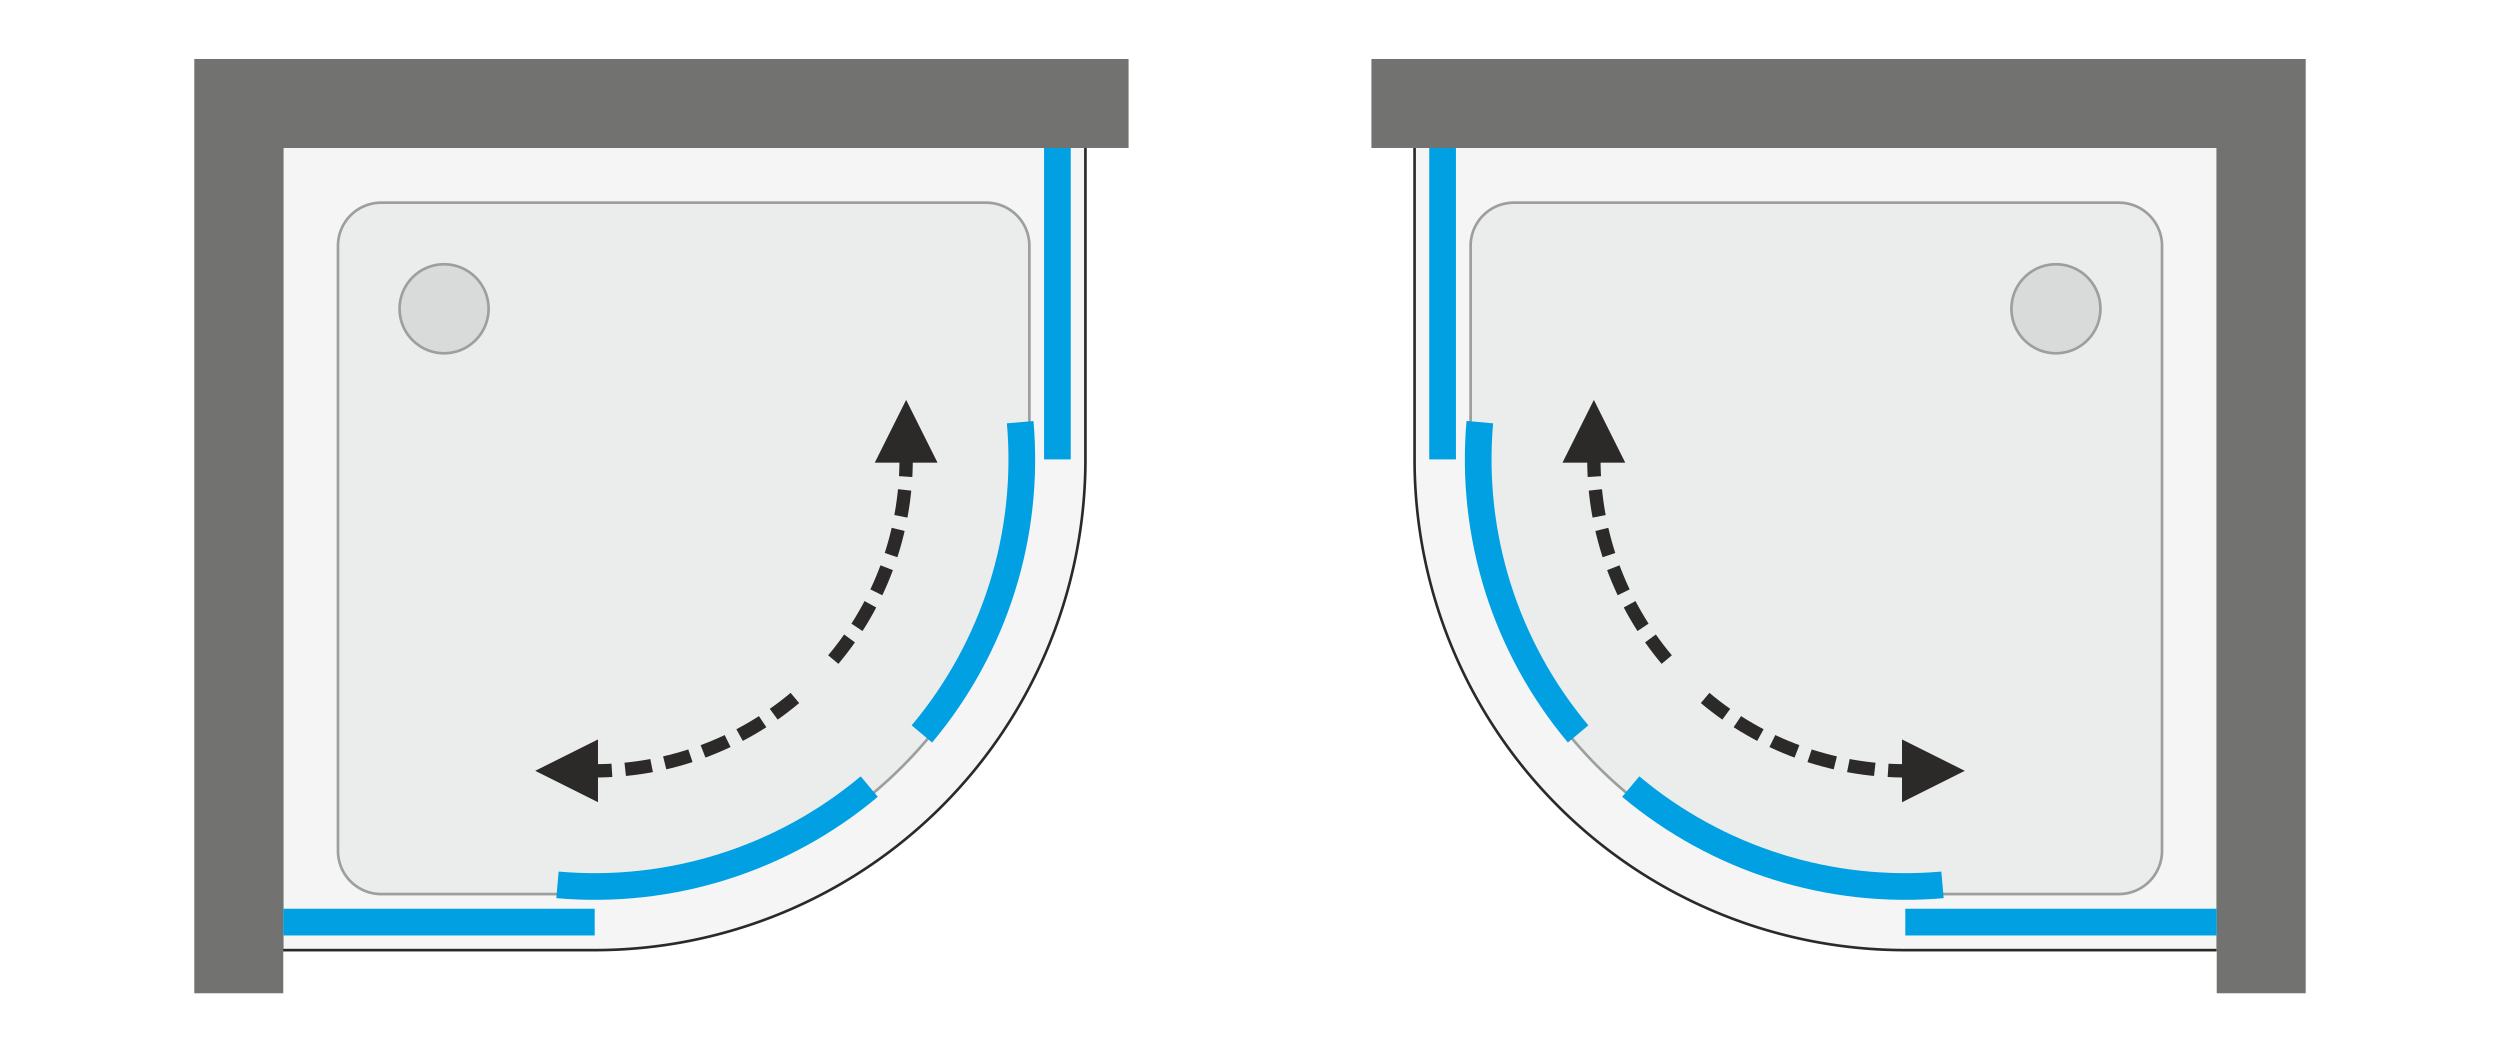 <svg xmlns="http://www.w3.org/2000/svg" xmlns:v="https://vecta.io/nano" width="2124" height="894" viewBox="0 0 2124 893.78" fill-rule="evenodd"><style><![CDATA[.D{fill-rule:nonzero}.E{fill:#2b2a29}.F{fill:#9d9e9e}]]></style><path d="M0 0h2124v893.78H0z" fill="#fff"></path><path d="M505.26 805.98c110.27 0 216.03-43.81 294-121.78 77.98-77.98 121.78-183.73 121.78-294.01V125.6H240.67v680.38h264.59z" fill="#f5f5f5" class="D"></path><path d="M505.26 805.98c110.27 0 216.03-43.81 294-121.78 77.98-77.98 121.78-183.73 121.78-294.01V125.6H240.67v680.38h264.59zm159.97-29.56a418.02 418.02 0 0 1-159.97 31.82H240.67h-2.27v-2.26V125.6v-2.27h2.27 680.37 2.27v2.27 264.59a417.89 417.89 0 0 1-31.83 159.98 417.93 417.93 0 0 1-90.62 135.63c-39.19 39.19-85.37 69.8-135.63 90.62z" class="E"></path><g class="D"><path d="M240.67 843.77V125.6h718.17V50H165.07v793.77z" fill="#727271"></path><path d="M323.83 760.62h181.43a370.43 370.43 0 0 0 261.93-108.5 370.42 370.42 0 0 0 108.49-261.93V208.76a37.79 37.79 0 0 0-11.07-26.73c-7.09-7.09-16.7-11.07-26.72-11.07H323.83a37.79 37.79 0 0 0-37.8 37.8v514.06a37.81 37.81 0 0 0 11.07 26.73c7.09 7.08 16.7 11.07 26.73 11.07z" fill="#ebecec"></path></g><path d="M323.83 758.35h181.43a368.13 368.13 0 0 0 140.89-28.02 367.85 367.85 0 0 0 119.43-79.81c34.54-34.53 61.5-75.2 79.82-119.43a368.22 368.22 0 0 0 28.02-140.9V208.76a35.64 35.64 0 0 0-2.7-13.61 35.71 35.71 0 0 0-7.71-11.52c-3.34-3.34-7.26-5.94-11.52-7.7-4.26-1.77-8.88-2.7-13.6-2.7H323.83c-4.73 0-9.35.93-13.61 2.7a35.36 35.36 0 0 0-11.52 7.7h-.01c-3.33 3.33-5.93 7.26-7.7 11.52a35.64 35.64 0 0 0-2.7 13.61v514.06c0 4.72.94 9.34 2.7 13.61 1.77 4.25 4.37 8.17 7.71 11.51s7.26 5.95 11.52 7.71a35.64 35.64 0 0 0 13.61 2.7zm0 2.27h181.43a370.43 370.43 0 0 0 261.93-108.5 370.42 370.42 0 0 0 108.49-261.93V208.76a37.79 37.79 0 0 0-11.07-26.73c-7.09-7.09-16.7-11.07-26.72-11.07H323.83a37.79 37.79 0 0 0-37.8 37.8v514.06a37.81 37.81 0 0 0 11.07 26.73c7.09 7.08 16.7 11.07 26.73 11.07z" class="F"></path><g class="D"><path d="M855.45 359.55l22.59-1.97.7 9.26.46 9.26.23 9.25.01 9.23-.22 9.21-.45 9.19-.67 9.17-.9 9.12-1.11 9.1-1.34 9.06-1.56 9.01-1.78 8.97-1.99 8.91-2.21 8.86-2.43 8.8-2.63 8.74-2.85 8.67-3.07 8.6-3.27 8.52-3.48 8.45-3.68 8.36-3.9 8.28-4.1 8.18-4.3 8.1-4.5 7.99-4.7 7.89-4.91 7.78-5.1 7.68-5.3 7.56-5.5 7.44-5.69 7.32-5.88 7.19-17.38-14.58 5.53-6.76 5.35-6.87 5.16-6.99 4.98-7.1 4.79-7.21 4.61-7.31 4.42-7.42 4.23-7.5 4.04-7.61 3.85-7.68 3.66-7.78 3.46-7.86 3.27-7.93 3.07-8.01 2.88-8.08 2.68-8.14 2.47-8.21 2.28-8.27 2.08-8.32 1.87-8.37 1.67-8.43 1.46-8.46 1.26-8.51 1.05-8.55.84-8.57.63-8.61.42-8.63.21-8.65v-8.68l-.22-8.68-.44-8.7zM731.22 659.48l14.57 17.37-7.19 5.88-7.32 5.7-7.44 5.49-7.56 5.3-7.67 5.1-7.78 4.91-7.89 4.7-8 4.51-8.09 4.3-8.18 4.1-8.28 3.89-8.36 3.68-8.45 3.48-8.52 3.28-8.6 3.06-8.68 2.85-8.73 2.64-8.8 2.42-8.86 2.21-8.92 2-8.96 1.77-9.02 1.56-9.05 1.34-9.1 1.12-9.13.89-9.16.67-9.19.45-9.21.22h-9.23l-9.25-.24-9.26-.46-9.27-.7 1.98-22.59 8.71.65 8.69.44 8.69.22 8.67.01 8.66-.21 8.63-.42 8.61-.63 8.57-.85 8.55-1.04 8.5-1.26 8.47-1.47 8.42-1.66 8.38-1.88 8.32-2.08 8.27-2.27 8.2-2.48 8.15-2.68 8.08-2.87 8.01-3.08 7.93-3.27 7.86-3.46 7.77-3.66 7.69-3.85 7.6-4.04 7.51-4.23 7.41-4.42 7.31-4.6 7.21-4.8 7.1-4.98 6.99-5.16 6.88-5.35zm155.8-533.88h22.68v8.27 8.27 8.27 8.26 8.27 8.27 8.27 8.27 8.27 8.27 8.26 8.27 8.27 8.27 8.27 8.27 8.26 8.27 8.27 8.27 8.27 8.27 8.27 8.26 8.27 8.27 8.27 8.27 8.27 8.26 8.27 8.27h-22.68v-8.27-8.27-8.26-8.27-8.27-8.27-8.27-8.27-8.26-8.27-8.27-8.27-8.27-8.27-8.27-8.26-8.27-8.27-8.27-8.27-8.27-8.26-8.27-8.27-8.27-8.27-8.27-8.27-8.26-8.27-8.27zM505.26 771.96v22.68h-8.27-8.27-8.27-8.27-8.26-8.27-8.27-8.27-8.27-8.27-8.26-8.27-8.27-8.27-8.27-8.27-8.26-8.27-8.27-8.27-8.27-8.27-8.27-8.26-8.27-8.27-8.27-8.27-8.27-8.26-8.27-8.27v-22.68h8.27 8.27 8.26 8.27 8.27 8.27 8.27 8.27 8.26 8.27 8.27 8.27 8.27 8.27 8.27 8.26 8.27 8.27 8.27 8.27 8.27 8.26 8.27 8.27 8.27 8.27 8.27 8.26 8.27 8.27 8.27z" fill="#00a0e3"></path><path d="M415.08 262.21c0-10.04-3.97-19.62-11.07-26.72s-16.69-11.08-26.73-11.08-19.63 3.98-26.73 11.08c-7.1 7.09-11.07 16.68-11.07 26.72a37.75 37.75 0 1 0 75.6 0z" fill="#d9dada"></path><path d="M403.21 236.29l1.6-1.61h0l.68.7.65.7.64.73.62.73.6.75.58.76.56.78.54.79.52.8.5.81.47.82.46.83.44.84.42.86.39.86.37.87.36.89.33.88.31.9.28.91.27.91.24.92.22.93.2.93.18.94.15.94.13.95.1.95.09.96.06.96.03.97.01.96h-2.26l-.02-.91-.03-.91-.05-.9-.08-.9-.1-.9-.13-.9-.14-.89-.16-.88-.19-.88-.21-.87-.23-.86-.25-.86-.27-.86-.29-.84-.31-.84-.33-.83-.35-.82-.38-.81-.39-.8-.41-.8-.43-.78-.45-.78-.47-.76-.49-.75-.51-.75-.52-.73-.55-.71-.56-.71-.59-.69-.6-.68-.62-.67-.63-.65h0zm-25.93-10.74v-2.27h0l.97.01.96.04.96.06.96.08.96.11.94.13.95.15.94.17.93.2.93.22.92.25.91.26.9.29.9.31.89.33.88.35.87.37.87.4.85.42.84.43.84.46.82.48.81.5.8.52.79.54.77.56.76.58.75.6.74.61.72.64.71.66.69.67-1.6 1.61-.66-.64-.66-.62-.68-.6-.69-.58-.71-.57-.72-.54-.73-.53-.74-.5-.75-.49-.77-.47-.77-.45-.78-.44-.8-.41-.8-.39-.81-.37-.83-.35-.82-.34-.84-.31-.85-.29-.85-.27-.86-.25-.87-.23-.87-.2-.88-.19-.88-.17-.89-.14-.89-.12-.9-.1-.9-.08-.91-.06-.91-.03-.91-.01h0zm-25.92 10.74l-1.61-1.61h0l.69-.67.71-.66.72-.64.74-.61.75-.6.76-.58.78-.56.78-.54.8-.52.81-.5.83-.48.83-.46.84-.44.86-.41.86-.4.87-.37.88-.35.89-.33.9-.31.9-.29.92-.26.92-.25.92-.22.94-.2.93-.17.95-.15.95-.13.95-.11.96-.08.96-.06.96-.04.97-.01v2.27l-.91.01-.91.03-.91.06-.9.08-.9.1-.89.12-.89.14-.88.17-.88.19-.87.2-.87.23-.86.25-.85.27-.84.29-.84.31-.83.34-.82.35-.82.37-.8.39-.79.41-.79.44-.77.45-.76.46-.76.49-.74.51-.73.53-.72.54-.7.57-.7.58-.67.6-.67.62-.65.64h0zm-10.74 25.92h-2.27 0l.01-.96.04-.97.06-.96.08-.96.1-.95.13-.95.16-.94.17-.94.2-.93.22-.93.24-.92.27-.91.29-.91.3-.9.34-.89.35-.88.37-.87.4-.86.41-.86.44-.84.46-.83.48-.82.5-.82.52-.79.53-.79.56-.78.58-.76.6-.75.62-.74.64-.72.66-.7.67-.7 1.61 1.61-.64.65-.62.67-.6.68-.58.69-.57.7-.54.72-.53.73-.51.74-.49.76-.47.76-.45.77-.43.79-.41.79-.39.81-.37.81-.36.82-.33.83-.31.84-.29.84-.27.86-.25.86-.23.86-.21.87-.19.88-.16.89-.14.88-.12.9-.11.9-.07.9-.06.9-.03.91-.01.91h0zm10.73 25.93l-1.6 1.6h0l-.68-.69-.65-.71-.64-.72-.62-.73-.6-.75-.58-.77-.56-.77-.53-.79-.52-.8-.5-.81-.48-.82-.46-.83-.44-.85-.41-.85-.4-.86-.37-.88-.35-.88-.34-.89-.3-.9-.29-.9-.27-.91-.24-.92-.22-.93-.2-.93-.17-.94-.16-.94-.13-.95-.1-.95-.08-.96-.06-.96-.04-.97-.01-.97h2.27l.01.92.03.91.06.9.07.9.11.9.12.89.14.89.16.88.19.88.21.87.23.87.25.86.27.85.29.85.31.84.33.83.35.82.38.81.39.8.41.8.43.78.45.78.47.76.49.75.51.74.53.73.54.72.57.71.58.69.6.68.62.67.63.65h0zm25.93 10.74v2.27h0l-.97-.02-.96-.03-.96-.06-.96-.08-.95-.11-.95-.13-.95-.15-.93-.18-.94-.19-.92-.23-.92-.24-.92-.26-.9-.29-.9-.31-.89-.33-.88-.35-.87-.38-.87-.39-.85-.42-.84-.44-.84-.45-.82-.48-.81-.5-.8-.52-.78-.54-.78-.56-.76-.58-.75-.6-.74-.62-.72-.63-.71-.66-.69-.68 1.6-1.6.66.64.66.62.68.6.7.58.7.56.72.55.73.53.74.5.75.49.77.47.77.45.79.43.79.41.8.4.82.37.82.35.83.33.84.31.84.3.85.27.86.25.87.22.87.21.88.19.88.16.89.15.89.12.9.1.9.08.91.05.91.04.91.01h0zm25.93-10.74l1.6 1.6h0l-.69.68-.71.66-.72.63-.74.62-.75.6-.76.58-.78.56-.78.54-.8.52-.81.5-.82.48-.84.45-.84.44-.85.42-.87.39-.87.38-.88.35-.89.33-.9.31-.9.29-.92.26-.92.24-.92.23-.93.19-.94.18-.95.15-.95.13-.95.11-.96.08-.96.06-.96.03-.97.02v-2.27l.91-.01.91-.04.91-.05.9-.08.9-.1.89-.12.89-.15.88-.16.88-.19.87-.21.87-.22.86-.25.85-.27.85-.3.83-.31.83-.33.82-.35.82-.37.8-.39.8-.42.78-.43.77-.45.77-.47.75-.49.74-.5.73-.53.72-.55.7-.56.7-.58.68-.6.66-.62.66-.64h0zm10.74-25.93h2.26 0l-.01.97-.03.97-.06.96-.09.96-.1.95-.13.95-.15.94-.18.94-.2.93-.22.93-.24.92-.27.91-.28.91-.31.89-.33.89-.36.88-.37.88-.4.86-.41.85-.44.85-.46.83-.48.82-.49.81-.52.8-.54.79-.56.77-.58.77-.6.75-.62.73-.64.72-.65.71-.68.69-1.6-1.6.63-.65.62-.67.6-.68.59-.69.56-.71.54-.72.53-.73.51-.74.49-.75.47-.76.45-.78.43-.78.41-.8.39-.8.38-.81.35-.82.33-.83.31-.84.29-.84.27-.86.25-.86.23-.86.21-.88.19-.88.16-.88.14-.89.13-.89.1-.9.08-.9.05-.9.03-.91.02-.92h0z" class="F"></path><path d="M660.7 611.27l-6.7-9.15 4.26-3.05 4.54-3.4 4.48-3.52 4.41-3.61 7.29 8.68-4.6 3.78-4.68 3.66-4.74 3.56-4.26 3.05zm-29.64 18.1l-5.45-9.94 4.04-2.16 4.92-2.76 4.86-2.87 4.8-2.98.56-.37 6.29 9.43-.76.5-5.02 3.12-5.07 2.99-5.13 2.89-4.04 2.15zm-31.72 14.16l-4.11-10.57 3.84-1.44 5.22-2.1 5.17-2.2 5.13-2.32 1.09-.53 5.01 10.18-1.32.63-5.34 2.42-5.4 2.3-5.45 2.19-3.84 1.44zm-33.27 9.98l-2.7-11.02 3.55-.83 5.45-1.4 5.42-1.51 5.38-1.64 1.58-.52 3.65 10.74-1.82.6-5.61 1.7-5.66 1.59-5.69 1.46-3.55.83zm-34.27 5.62l-1.24-11.27 3.05-.3 5.61-.68 5.6-.81 5.57-.92 2.12-.4 2.22 11.12-2.37.45-5.81.96-5.84.84-5.86.71-3.05.3zm-26.54 1.32v-11.34l5.7-.06 5.69-.19 2.85-.16.74 11.32-3.1.17-5.93.2-5.95.06zm-50.55-5.67l53.34-26.67v53.33l-53.34-26.66zm271.62-109.14l-3.04 4.25-3.56 4.75-3.66 4.67-3.78 4.6-8.69-7.29 3.62-4.41 3.51-4.48 3.41-4.54 3.05-4.26 9.14 6.71zm18.11-29.65l-2.16 4.05-2.88 5.13-3 5.07-3.11 5.01-.5.77-9.43-6.3.36-.56 2.99-4.8 2.87-4.86 2.76-4.91 2.16-4.05 9.94 5.45zm14.16-31.71l-1.45 3.83-2.18 5.45-2.3 5.4-2.42 5.35-.64 1.32-10.17-5.01.53-1.1 2.32-5.12 2.2-5.18 2.09-5.21 1.45-3.84 10.57 4.11zm9.97-33.27l-.83 3.55-1.46 5.68-1.58 5.66-1.71 5.61-.59 1.82-10.74-3.64.52-1.59 1.63-5.38 1.52-5.41 1.4-5.45.83-3.55 11.01 2.7zm5.63-34.28l-.31 3.05-.7 5.87-.84 5.83-.97 5.82-.44 2.37-11.12-2.22.4-2.13.92-5.57.8-5.59.68-5.62.31-3.05 11.27 1.24zm1.32-26.54l-.07 5.95-.19 5.94-.17 3.1-11.32-.75.16-2.85.19-5.69.06-5.7h11.34zm-5.67-50.55l26.68 53.34h-53.34l26.66-53.34z" class="E"></path><path d="M1618.74 805.98c-110.27 0-216.03-43.81-294-121.78-77.98-77.98-121.79-183.73-121.79-294.01V125.6h680.38v680.38h-264.59z" fill="#f5f5f5"></path></g><path d="M1458.76 776.42c50.25 20.81 104.55 31.82 159.98 31.82h264.59v-2.26h-264.59c-110.27 0-216.03-43.81-294-121.78-77.98-77.98-121.79-183.73-121.79-294.01V125.6h-2.26v264.59a418.07 418.07 0 0 0 31.82 159.98c20.82 50.25 51.43 96.44 90.62 135.63s85.38 69.8 135.63 90.62zm424.57 29.56h2.27V125.6h-2.27v680.38zm0-680.38v-2.27h-680.38v2.27h680.38z" class="E"></path><g class="D"><path d="M1883.33 843.77V125.6h-718.18V50h793.78v793.77z" fill="#727271"></path><path d="M1800.17 760.62h-181.43a370.43 370.43 0 0 1-370.43-370.43V208.76a37.79 37.79 0 0 1 11.07-26.73 37.81 37.81 0 0 1 26.73-11.07h514.06a37.79 37.79 0 0 1 37.8 37.8v514.06a37.81 37.81 0 0 1-11.07 26.73c-7.09 7.08-16.7 11.07-26.73 11.07z" fill="#ebecec"></path></g><path d="M1800.17 758.35h-181.43a368.18 368.18 0 0 1-140.9-28.02c-44.23-18.32-84.9-45.28-119.43-79.81s-61.49-75.2-79.81-119.43a368.22 368.22 0 0 1-28.02-140.9V208.76a35.64 35.64 0 0 1 2.7-13.61c1.76-4.25 4.37-8.18 7.71-11.52s7.26-5.94 11.52-7.7c4.26-1.77 8.88-2.7 13.6-2.7h514.06a35.53 35.53 0 0 1 13.61 2.7 35.32 35.32 0 0 1 11.51 7.7l1.61-1.6a37.79 37.79 0 0 1 11.07 26.73v514.06a37.81 37.81 0 0 1-11.07 26.73c-7.09 7.08-16.7 11.07-26.73 11.07h-181.43a370.43 370.43 0 0 1-370.43-370.43V208.76a37.79 37.79 0 0 1 11.07-26.73 37.81 37.81 0 0 1 26.73-11.07h514.06a37.79 37.79 0 0 1 26.73 11.07l-1.6 1.6c3.33 3.33 5.94 7.26 7.7 11.52 1.77 4.26 2.7 8.88 2.7 13.61v514.06a35.53 35.53 0 0 1-2.7 13.61c-1.76 4.25-4.37 8.17-7.7 11.51-3.34 3.34-7.27 5.95-11.52 7.71-4.27 1.76-8.89 2.7-13.61 2.7z" class="F"></path><g class="D"><path d="M1268.55 359.55l-.66 8.71-.43 8.7-.22 8.68-.01 8.68.21 8.65.42 8.63.63 8.61.84 8.57 1.05 8.55 1.26 8.51 1.47 8.46 1.66 8.43 1.88 8.37 2.08 8.32 2.27 8.27 2.48 8.21 2.68 8.14 2.87 8.08 3.08 8.01 3.27 7.93 3.46 7.86 3.66 7.78 3.85 7.68 4.04 7.61 4.23 7.5 4.42 7.42 4.6 7.31 4.8 7.21 4.98 7.1 5.16 6.99 5.34 6.87 5.53 6.76-17.37 14.58-5.89-7.19-5.69-7.32-5.49-7.44-5.3-7.56-5.1-7.68-4.91-7.78-4.7-7.89-4.51-7.99-4.3-8.1-4.1-8.18-3.89-8.28-3.69-8.36-3.48-8.45-3.27-8.52-3.06-8.6-2.85-8.67-2.64-8.74-2.42-8.8-2.21-8.86-2-8.91-1.77-8.97-1.56-9.01-1.34-9.06-1.12-9.1-.89-9.12-.67-9.17-.45-9.19-.22-9.21v-9.23l.24-9.25.46-9.26.7-9.26zm124.23 299.93l6.76 5.52 6.87 5.35 6.99 5.16 7.1 4.98 7.21 4.8 7.31 4.6 7.41 4.42 7.51 4.23 7.6 4.04 7.69 3.85 7.78 3.66 7.86 3.46 7.93 3.27 8.01 3.08 8.08 2.87 8.14 2.68 8.21 2.48 8.27 2.27 8.32 2.08 8.37 1.88 8.43 1.66 8.46 1.47 8.51 1.26 8.54 1.04 8.58.85 8.61.63 8.63.42 8.65.21 8.68-.01 8.68-.22 8.7-.44 8.7-.65 1.98 22.59-9.26.7-9.26.46-9.25.24h-9.23l-9.21-.22-9.19-.45-9.17-.67-9.13-.89-9.09-1.12-9.06-1.34-9.01-1.56-8.97-1.77-8.91-2-8.86-2.21-8.8-2.42-8.74-2.64-8.67-2.85-8.6-3.06-8.52-3.28-8.45-3.48-8.36-3.68-8.28-3.89-8.18-4.1-8.1-4.3-7.99-4.51-7.89-4.7-7.79-4.91-7.67-5.1-7.56-5.3-7.44-5.49-7.32-5.7-7.19-5.88zM1236.97 125.6v8.27 8.27 8.27 8.26 8.27 8.27 8.27 8.27 8.27 8.27 8.26 8.27 8.27 8.27 8.27 8.27 8.26 8.27 8.27 8.27 8.27 8.27 8.27 8.26 8.27 8.27 8.27 8.27 8.27 8.26 8.27 8.27h-22.68v-8.27-8.27-8.26-8.27-8.27-8.27-8.27-8.27-8.26-8.27-8.27-8.27-8.27-8.27-8.27-8.26-8.27-8.27-8.27-8.27-8.27-8.26-8.27-8.27-8.27-8.27-8.27-8.27-8.26-8.27-8.27-8.27zm381.77 646.36h8.27 8.26 8.27 8.27 8.27 8.27 8.27 8.27 8.26 8.27 8.27 8.27 8.27 8.27 8.26 8.27 8.27 8.27 8.27 8.27 8.27 8.26 8.27 8.27 8.27 8.27 8.27 8.26 8.27 8.27 8.27 8.27v22.68h-8.27-8.27-8.27-8.27-8.26-8.27-8.27-8.27-8.27-8.27-8.26-8.27-8.27-8.27-8.27-8.27-8.27-8.26-8.27-8.27-8.27-8.27-8.27-8.26-8.27-8.27-8.27-8.27-8.27-8.27-8.26-8.27z" fill="#00a0e3"></path><path d="M1708.92 262.21c0-10.04 3.97-19.62 11.07-26.72s16.69-11.08 26.73-11.08 19.62 3.98 26.72 11.08c7.1 7.09 11.07 16.68 11.07 26.72a37.75 37.75 0 0 1-11.07 26.73c-7.1 7.1-16.68 11.07-26.72 11.07a37.75 37.75 0 0 1-37.8-37.8z" fill="#d9dada"></path><path d="M1720.79 236.29h0l-.64.65-.62.67-.6.68-.58.69-.56.71-.55.71-.53.73-.5.75-.49.75-.47.76-.45.78-.43.78-.42.8-.39.8-.37.81-.35.82-.33.83-.32.84-.29.84-.27.86-.25.86-.23.86-.2.87-.19.88-.16.88-.15.89-.12.9-.1.9-.08.9-.05.9-.04.91-.01.91h-2.27l.01-.96.04-.97.06-.96.08-.96.11-.95.13-.95.15-.94.18-.94.19-.93.22-.93.25-.92.26-.91.29-.91.31-.9.33-.88.35-.89.38-.87.39-.86.42-.86.44-.84.45-.83.48-.82.5-.81.52-.8.54-.79.56-.78.58-.76.6-.75.62-.73.63-.73.66-.7.68-.7h0l1.6 1.61zm25.93-10.74h0l-.92.01-.91.03-.9.06-.9.08-.9.1-.89.12-.89.14-.89.17-.87.19-.88.2-.86.23-.86.25-.86.27-.84.29-.84.31-.83.34-.82.35-.81.37-.8.39-.8.41-.78.44-.78.45-.76.47-.75.49-.75.5-.73.53-.71.54-.71.57-.69.58-.68.6-.67.62-.65.64-1.6-1.61.69-.67.71-.66.72-.64.73-.61.75-.6.77-.58.77-.56.79-.54.8-.52.81-.5.82-.48.83-.46.85-.43.85-.42.86-.4.87-.37.89-.35.89-.33.89-.31.91-.29.91-.26.92-.25.93-.22.93-.2.94-.17.94-.15.95-.13.95-.11.96-.08.96-.06.97-.04.97-.01h0v2.27zm25.92 10.74h0l-.65-.64-.67-.62-.68-.6-.69-.58-.71-.57-.71-.54-.73-.53-.75-.51-.75-.49-.76-.46-.78-.45-.78-.44-.79-.41-.81-.39-.81-.37-.82-.35-.83-.34-.84-.31-.84-.29-.86-.27-.86-.25-.86-.23-.87-.2-.88-.19-.89-.17-.88-.14-.9-.12-.9-.1-.9-.08-.9-.06-.91-.03-.91-.01v-2.27l.96.01.97.04.96.06.96.08.95.11.95.13.94.15.94.17.93.2.93.22.92.25.91.26.91.29.9.31.88.33.89.35.87.37.86.4.86.41.84.44.83.46.82.48.81.5.8.52.79.54.78.56.76.58.75.6.73.61.73.64.7.66.69.67h0l-1.6 1.61zm10.74 25.92h0l-.01-.91-.03-.91-.06-.9-.08-.9-.1-.9-.12-.9-.14-.88-.17-.89-.19-.88-.2-.87-.23-.86-.25-.86-.27-.86-.29-.84-.32-.84-.33-.83-.35-.82-.37-.81-.39-.81-.41-.79-.44-.79-.45-.77-.47-.76-.49-.76-.5-.74-.53-.73-.55-.72-.56-.7-.58-.69-.6-.68-.62-.67-.64-.65 1.6-1.61.68.7.66.7.64.72.61.74.6.75.58.76.56.78.54.79.52.79.5.82.48.82.46.83.43.84.42.86.39.86.38.87.35.88.33.89.31.9.29.91.26.91.25.92.22.93.19.93.18.94.15.94.13.95.11.95.08.96.06.96.04.97.01.96h0-2.27zm-10.74 25.93h0l.64-.65.62-.67.6-.68.58-.69.57-.71.54-.72.53-.73.51-.74.49-.75.46-.76.45-.78.44-.78.41-.8.39-.8.37-.81.35-.82.33-.83.32-.84.29-.85.27-.85.25-.86.23-.87.2-.87.19-.88.17-.88.14-.89.12-.89.1-.9.08-.9.06-.9.03-.91.01-.92h2.27l-.01.97-.04.97-.06.96-.08.96-.11.95-.13.95-.15.94-.18.94-.19.93-.22.93-.25.92-.26.91-.29.9-.31.9-.33.89-.35.88-.37.88-.4.86-.42.85-.43.85-.46.83-.48.82-.5.81-.52.8-.54.79-.56.77-.58.77-.6.75-.61.73-.64.72-.66.71-.67.69h0l-1.61-1.6zm-25.92 10.74h0l.91-.01.91-.04.9-.05.9-.08.9-.1.9-.12.88-.15.89-.16.88-.19.87-.21.86-.22.86-.25.86-.27.84-.3.84-.31.83-.33.82-.35.81-.37.81-.4.79-.41.78-.43.78-.45.76-.47.75-.49.75-.5.73-.53.71-.55.71-.56.69-.58.68-.6.67-.62.65-.64 1.61 1.6-.7.68-.7.66-.73.63-.73.62-.75.6-.76.58-.78.56-.79.54-.8.52-.81.5-.82.48-.83.45-.85.44-.85.42-.86.39-.87.38-.88.35-.89.33-.9.31-.91.29-.91.26-.92.24-.93.23-.93.19-.94.18-.94.15-.95.13-.95.11-.96.08-.96.06-.97.03-.96.02h0v-2.27zm-25.93-10.74h0l.65.64.67.62.68.6.69.58.71.56.72.55.73.53.74.5.75.49.76.47.78.45.78.43.8.42.8.39.81.37.82.35.83.33.84.31.85.3.85.27.86.25.87.22.87.21.87.19.89.16.89.15.89.12.9.1.9.08.9.05.91.04.92.01v2.27l-.97-.02-.97-.03-.96-.06-.96-.08-.95-.11-.95-.13-.94-.15-.94-.18-.93-.19-.93-.23-.92-.24-.91-.26-.91-.29-.89-.31-.89-.33-.88-.35-.88-.38-.86-.39-.85-.42-.85-.44-.83-.45-.82-.48-.81-.5-.8-.52-.79-.54-.77-.56-.77-.58-.75-.6-.73-.62-.72-.63-.71-.66-.69-.68h0l1.6-1.6zm-10.74-25.93h0l.01.92.04.91.05.9.08.9.1.9.12.89.15.89.16.88.19.88.2.88.23.86.25.86.27.86.29.84.32.84.33.83.35.82.37.81.39.8.42.8.43.78.45.78.47.76.49.75.5.74.53.73.55.72.56.71.58.69.6.68.62.67.64.65-1.6 1.6-.68-.69-.66-.71-.63-.72-.62-.73-.6-.75-.58-.77-.56-.77-.54-.79-.52-.8-.5-.81-.48-.82-.45-.83-.44-.85-.42-.85-.39-.86-.38-.88-.35-.88-.33-.89-.31-.89-.29-.91-.26-.91-.25-.92-.22-.93-.19-.93-.18-.94-.15-.94-.13-.95-.11-.95-.08-.96-.06-.96-.04-.97-.01-.97h0 2.27z" class="F"></path><path d="M1463.29 611.27l-4.25-3.05-4.75-3.56-4.67-3.66-4.6-3.78 7.29-8.68 4.41 3.61 4.47 3.52 4.55 3.4 4.25 3.05-6.7 9.15zm29.65 18.1l-4.05-2.15-5.13-2.89-5.07-2.99-5.01-3.12-.77-.5 6.3-9.43.56.37 4.8 2.98 4.86 2.87 4.91 2.76 4.04 2.16-5.44 9.94zm31.71 14.16l-3.84-1.44-5.44-2.19-5.4-2.3-5.35-2.42-1.32-.63 5.01-10.18 1.1.53 5.12 2.32 5.18 2.2 5.21 2.1 3.84 1.44-4.11 10.57zm33.27 9.98l-3.55-.83-5.68-1.46-5.66-1.59-5.61-1.7-1.82-.6 3.64-10.74 1.59.52 5.38 1.64 5.41 1.51 5.45 1.4 3.55.83-2.7 11.02zm34.28 5.62l-3.05-.3-5.87-.71-5.83-.84-5.82-.96-2.37-.45 2.22-11.12 2.13.4 5.57.92 5.59.81 5.62.68 3.05.3-1.24 11.27zm26.54 1.32l-5.95-.06-5.94-.2-3.1-.17.75-11.32 2.85.16 5.69.19 5.7.06v11.34zm50.55-5.67l-53.34 26.68v-53.34l53.34 26.66zm-271.63-109.14l9.15-6.71 3.05 4.26 3.4 4.54 3.52 4.48 3.61 4.41-8.68 7.29-3.78-4.6-3.66-4.67-3.56-4.75-3.05-4.25zm-18.11-29.65l9.95-5.45 2.16 4.05 2.76 4.91 2.87 4.86 2.98 4.8.37.56-9.44 6.3-.5-.77-3.11-5.01-2.99-5.07-2.89-5.13-2.16-4.05zm-14.15-31.71l10.57-4.11 1.44 3.84 2.09 5.21 2.21 5.18 2.32 5.12.53 1.1-10.18 5.01-.63-1.32-2.42-5.35-2.3-5.4-2.19-5.45-1.44-3.83zm-9.98-33.27l11.02-2.7.83 3.55 1.4 5.45 1.51 5.41 1.64 5.38.52 1.59-10.74 3.64-.6-1.82-1.7-5.61-1.59-5.66-1.46-5.68-.83-3.55zm-5.62-34.28l11.27-1.24.3 3.05.68 5.62.81 5.59.92 5.57.4 2.13-11.12 2.22-.45-2.37-.96-5.82-.84-5.83-.71-5.87-.3-3.05zm-1.32-26.54h11.34l.06 5.7.19 5.69.16 2.85-11.32.75-.17-3.1-.2-5.94-.06-5.95zm5.67-50.55l26.67 53.34h-53.33l26.66-53.34z" class="E"></path></g></svg>